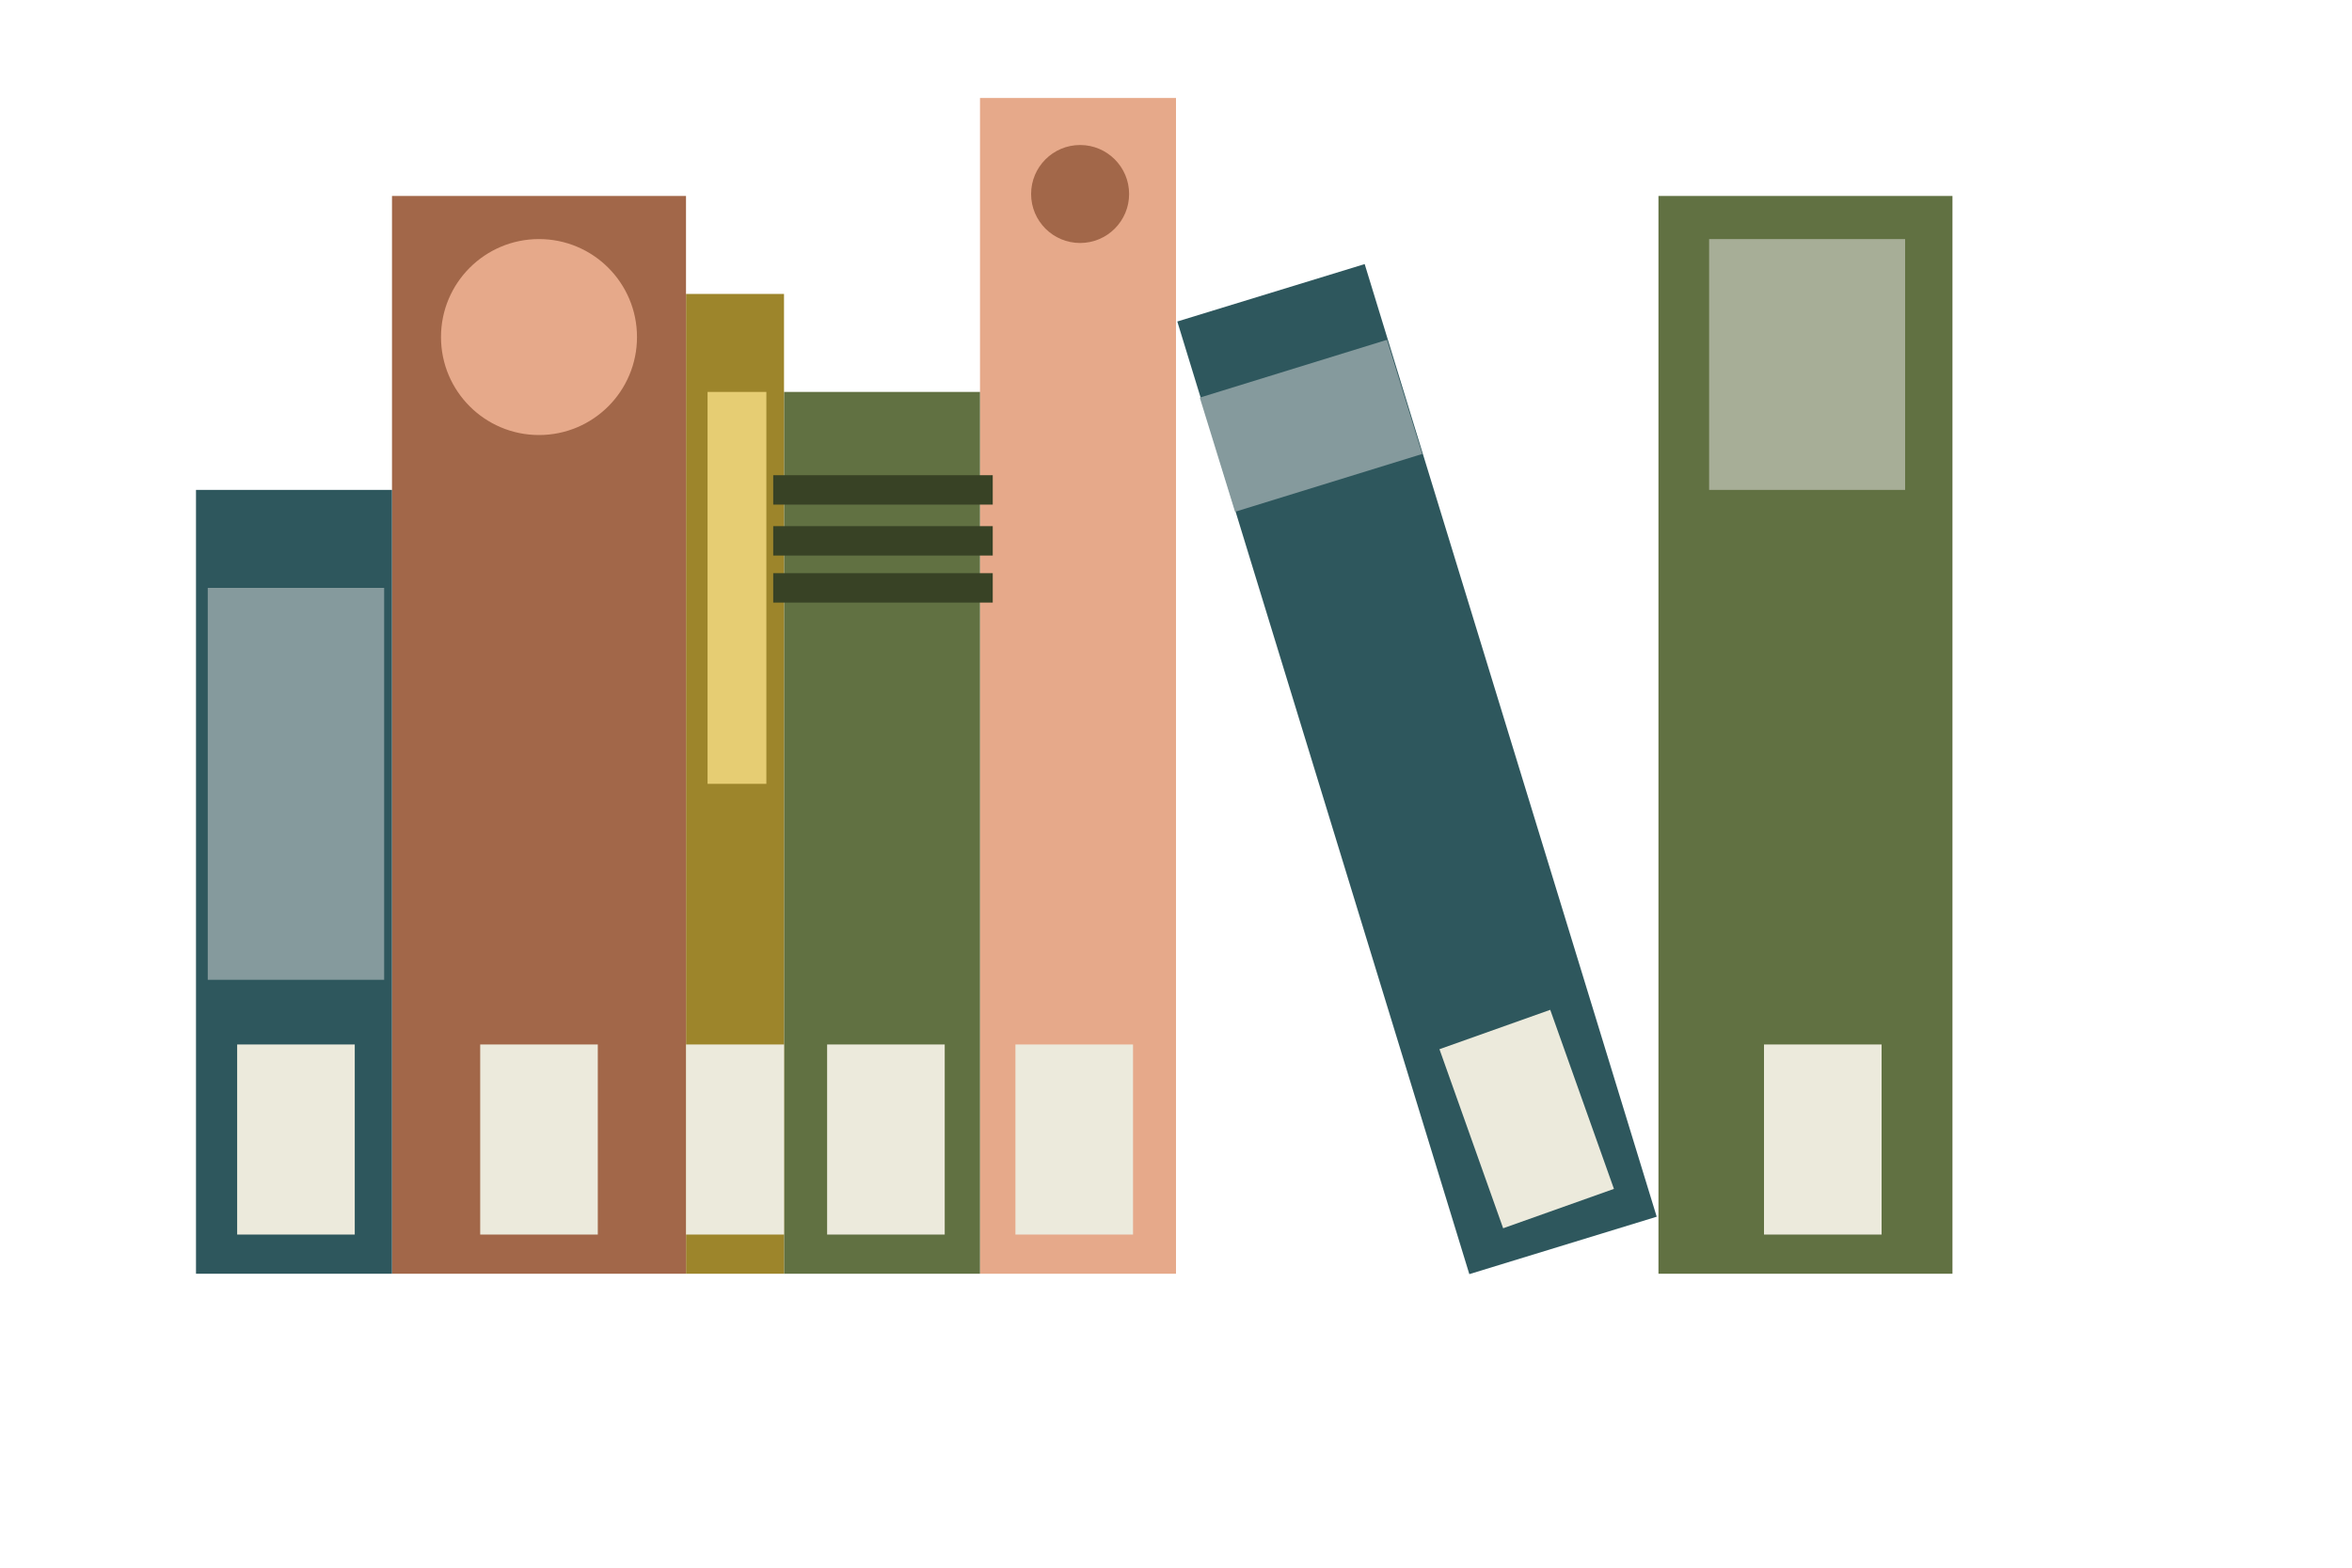<?xml version="1.0" encoding="UTF-8" standalone="no"?>
<!-- Generator: Gravit.io -->
<svg xmlns="http://www.w3.org/2000/svg" xmlns:xlink="http://www.w3.org/1999/xlink" style="isolation:isolate" viewBox="0 0 1200 800" width="1200pt" height="800pt"><defs><clipPath id="_clipPath_75rluUsuWtvSSplkWYBHdhjl2YyBl4JZ"><rect width="1200" height="800"/></clipPath></defs><g clip-path="url(#_clipPath_75rluUsuWtvSSplkWYBHdhjl2YyBl4JZ)"><g style="isolation:isolate"><rect x="673.077" y="138.09" width="100" height="508.51" transform="matrix(0.956,-0.293,0.293,0.956,-83.259,229.259)" fill="rgb(46,87,93)"/><rect x="500" y="50" width="100" height="600" transform="matrix(1,0,0,1,0,0)" fill="rgb(230,169,138)"/><rect x="400" y="200" width="100" height="450" transform="matrix(1,0,0,1,0,0)" fill="rgb(97,113,66)"/><rect x="350" y="150" width="50" height="500" transform="matrix(1,0,0,1,0,0)" fill="rgb(157,133,43)"/><rect x="846.154" y="100" width="150" height="550" transform="matrix(1,0,0,1,0,0)" fill="rgb(97,113,66)"/><rect x="200" y="100" width="150" height="550" transform="matrix(1,0,0,1,0,0)" fill="rgb(162,103,73)"/><rect x="100" y="250" width="100" height="400" transform="matrix(1,0,0,1,0,0)" fill="rgb(46,87,93)"/></g><g style="isolation:isolate"><circle vector-effect="non-scaling-stroke" cx="275" cy="172" r="50" fill="rgb(230,169,138)"/><rect x="872" y="122" width="100" height="128" transform="matrix(1,0,0,1,0,0)" fill="rgb(167,174,151)"/><rect x="361" y="200" width="30" height="200" transform="matrix(1,0,0,1,0,0)" fill="rgb(230,205,115)"/><line x1="402" y1="250" x2="499" y2="250" vector-effect="non-scaling-stroke" stroke-width="15" stroke="rgb(56,66,37)" stroke-linejoin="miter" stroke-linecap="square" stroke-miterlimit="3"/><line x1="402" y1="276" x2="499" y2="276" vector-effect="non-scaling-stroke" stroke-width="15" stroke="rgb(56,66,37)" stroke-linejoin="miter" stroke-linecap="square" stroke-miterlimit="3"/><line x1="402" y1="300" x2="499" y2="300" vector-effect="non-scaling-stroke" stroke-width="15" stroke="rgb(56,66,37)" stroke-linejoin="miter" stroke-linecap="square" stroke-miterlimit="3"/><circle vector-effect="non-scaling-stroke" cx="551.077" cy="99" r="25" fill="rgb(162,103,73)"/><rect x="619.221" y="186.591" width="100" height="61" transform="matrix(0.955,-0.295,0.295,0.955,-34.264,207.382)" fill="rgb(133,154,157)"/><rect x="106" y="300" width="90" height="200" transform="matrix(1,0,0,1,0,0)" fill="rgb(133,154,157)"/></g><g style="isolation:isolate"><rect x="900" y="533" width="60" height="97" transform="matrix(1,0,0,1,0,0)" fill="rgb(236,234,220)"/><rect x="749" y="523" width="60" height="97" transform="matrix(0.942,-0.335,0.335,0.942,-146.344,293.667)" fill="rgb(236,234,220)"/><rect x="518.077" y="533" width="60" height="97" transform="matrix(1,0,0,1,0,0)" fill="rgb(236,234,220)"/><rect x="350" y="533" width="50" height="97" transform="matrix(1,0,0,1,0,0)" fill="rgb(236,234,220)"/><rect x="121" y="533" width="60" height="97" transform="matrix(1,0,0,1,0,0)" fill="rgb(236,234,220)"/><rect x="245" y="533" width="60" height="97" transform="matrix(1,0,0,1,0,0)" fill="rgb(236,234,220)"/><rect x="422" y="533" width="60" height="97" transform="matrix(1,0,0,1,0,0)" fill="rgb(236,234,220)"/></g></g></svg>